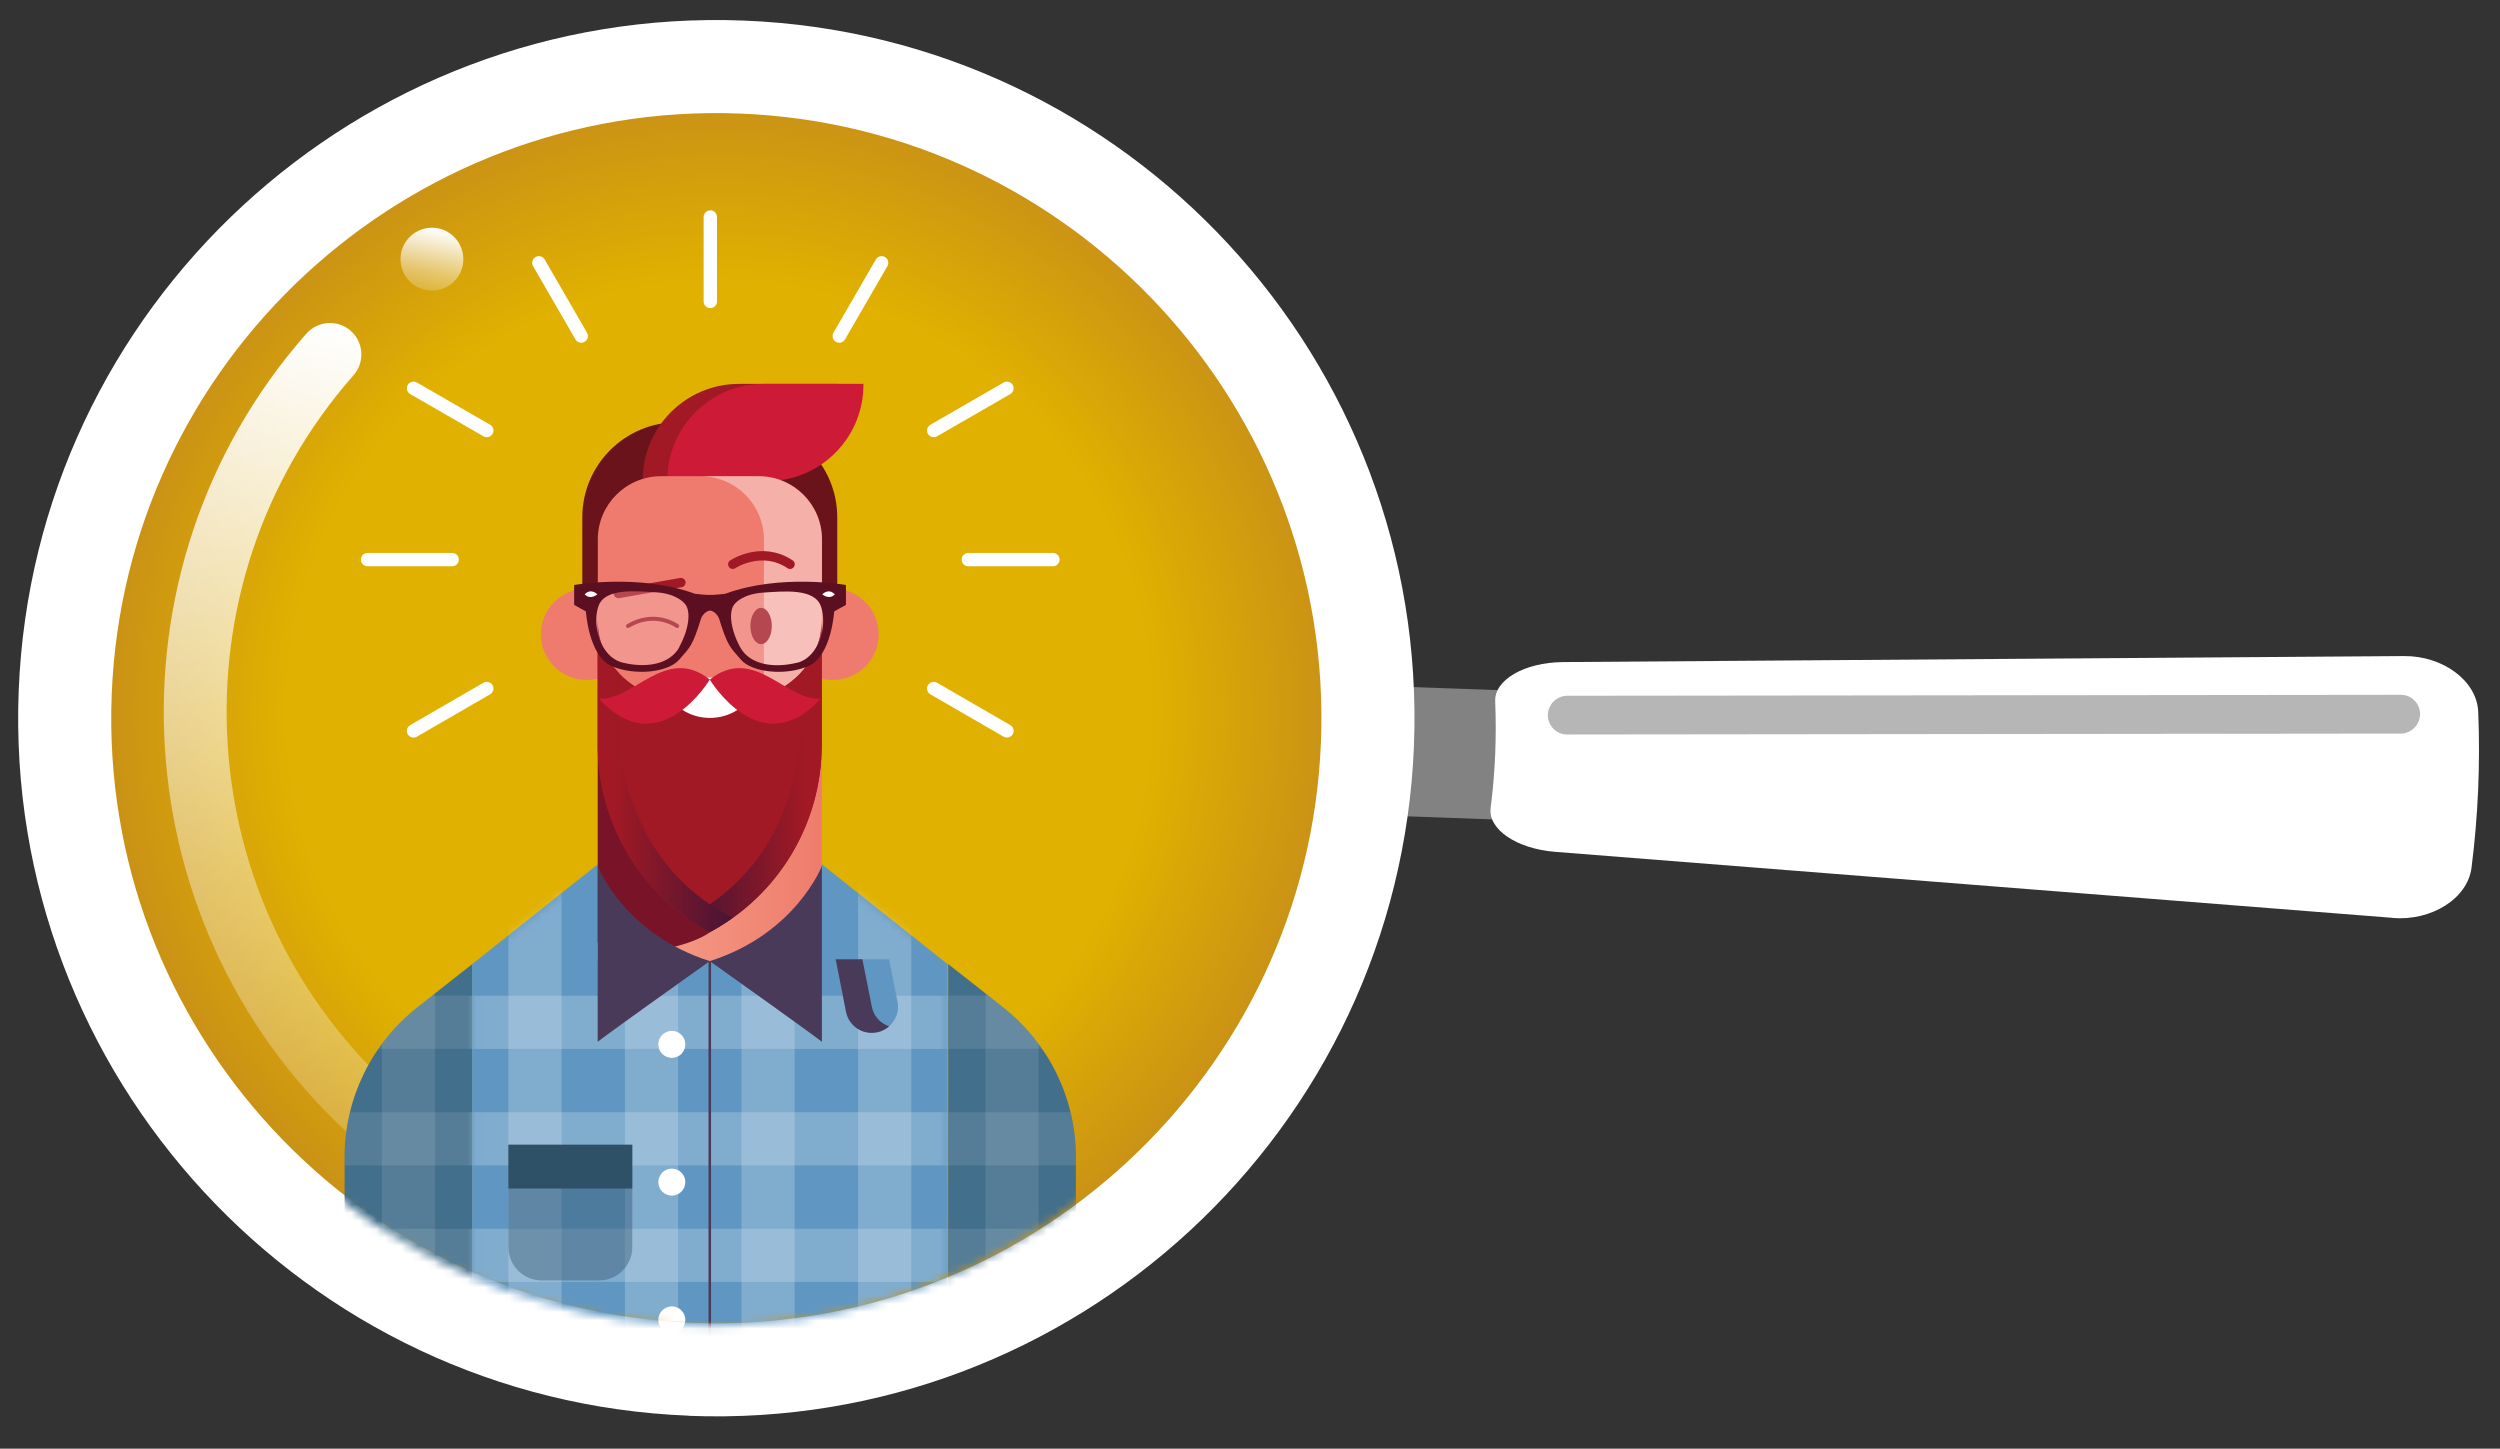 <svg xmlns="http://www.w3.org/2000/svg" width="302" height="175" viewBox="0 0 302 175" fill="none"><rect x="0" y="0" width="302" height="175" fill="#333333" stroke="none"/><g clip-path="url(#clip0_45_1553)"><path d="M139.61 138.597C168.575 109.633 168.575 62.672 139.61 33.707C110.646 4.743 63.685 4.743 34.72 33.707C5.756 62.672 5.756 109.633 34.72 138.597C63.685 167.562 110.646 167.562 139.61 138.597Z" fill="url(#paint0_radial_45_1553)"></path><path style="mix-blend-mode:soft-light" d="M36.995 40.321C11.799 68.971 14.592 112.778 43.242 137.974C44.808 139.362 47.213 139.201 48.601 137.635C49.989 136.069 49.828 133.664 48.262 132.276C22.759 109.84 20.257 70.827 42.709 45.324C44.098 43.758 43.936 41.353 42.37 39.965C40.805 38.577 38.4 38.739 37.012 40.304L36.995 40.321Z" fill="url(#paint1_linear_45_1553)"></path><path style="mix-blend-mode:soft-light" d="M49.327 28.796C47.939 30.361 48.1 32.766 49.666 34.154C51.232 35.543 53.637 35.381 55.025 33.816C56.413 32.25 56.252 29.845 54.686 28.457C53.12 27.069 50.715 27.23 49.327 28.796Z" fill="url(#paint2_linear_45_1553)"></path><path d="M192.515 99.429L193.193 83.805L162.428 82.707L161.75 98.315L192.515 99.429Z" fill="#838282"></path><path d="M83.207 171.031C129.678 172.855 168.965 136.554 170.805 90.083C172.629 43.613 136.312 4.31 89.857 2.486C43.387 0.662 4.084 36.979 2.26 83.433C0.436 129.904 36.737 169.191 83.207 171.015V171.031ZM83.659 159.797C43.387 158.215 11.912 124.157 13.494 83.885C15.076 43.613 49.133 12.138 89.406 13.72C129.678 15.302 161.153 49.359 159.571 89.632C157.989 129.904 123.931 161.379 83.659 159.797Z" fill="white"></path><path d="M289.023 110.889C293.703 111.277 298.094 108.565 298.562 104.804C299.353 98.558 299.627 92.279 299.369 86C299.224 82.223 295.075 79.204 290.378 79.253C256.514 79.495 222.666 79.737 188.802 79.979C184.105 80.028 180.522 82.142 180.619 84.709C180.796 89.018 180.619 93.328 180.07 97.605C179.747 100.155 183.137 102.512 187.818 102.899C221.553 105.563 255.288 108.21 289.006 110.873L289.023 110.889Z" fill="white"></path><path d="M289.991 88.615C291.282 88.615 292.331 87.565 292.348 86.274C292.348 84.983 291.315 83.934 290.023 83.934L189.335 84.047C188.044 84.047 186.995 85.096 186.979 86.387C186.979 87.678 188.012 88.728 189.303 88.728L289.991 88.615Z" fill="#B7B6B6"></path><mask id="mask0_45_1553" style="mask-type:luminance" maskUnits="userSpaceOnUse" x="12" y="13" width="147" height="148"><path d="M85.806 160.136C126.198 160.136 158.942 127.392 158.942 87.001C158.942 46.609 126.198 13.865 85.806 13.865C45.415 13.865 12.671 46.609 12.671 87.001C12.671 127.392 45.415 160.136 85.806 160.136Z" fill="white"></path></mask><g mask="url(#mask0_45_1553)"><path d="M85.806 26.213V36.414" stroke="white" stroke-width="1.614" stroke-miterlimit="10" stroke-linecap="round"></path><path d="M65.097 31.75L70.214 40.595" stroke="white" stroke-width="1.614" stroke-miterlimit="10" stroke-linecap="round"></path><path d="M49.957 46.906L58.802 52.007" stroke="white" stroke-width="1.614" stroke-miterlimit="10" stroke-linecap="round"></path><path d="M112.794 83.175L121.639 88.292" stroke="white" stroke-width="1.614" stroke-miterlimit="10" stroke-linecap="round"></path><path d="M44.404 67.599H54.622" stroke="white" stroke-width="1.614" stroke-miterlimit="10" stroke-linecap="round"></path><path d="M116.975 67.599H127.192" stroke="white" stroke-width="1.614" stroke-miterlimit="10" stroke-linecap="round"></path><path d="M49.957 88.292L58.802 83.175" stroke="white" stroke-width="1.614" stroke-miterlimit="10" stroke-linecap="round"></path><path d="M112.794 52.007L121.639 46.906" stroke="white" stroke-width="1.614" stroke-miterlimit="10" stroke-linecap="round"></path><path d="M101.382 40.595L106.499 31.75" stroke="white" stroke-width="1.614" stroke-miterlimit="10" stroke-linecap="round"></path><path d="M89.648 51.006H81.835C75.492 51.006 70.343 56.155 70.343 62.498V74.41H101.14V62.498C101.14 56.155 95.991 51.006 89.648 51.006Z" fill="#6A131A"></path><path d="M77.639 58.124V58.011C77.639 51.587 82.853 46.373 89.277 46.373H101.334V46.486C101.334 52.91 96.121 58.124 89.696 58.124H77.639Z" fill="#A11924"></path><path d="M80.609 58.124V58.011C80.609 51.587 85.822 46.373 92.246 46.373H104.304V46.486C104.304 52.91 99.09 58.124 92.666 58.124H80.609Z" fill="#CD1A37"></path><path d="M41.628 139.766V193.629H57.059V116.458L50.441 121.655C44.888 126.03 41.628 132.696 41.628 139.766Z" fill="#426F8C"></path><path d="M85.742 93.651L57.027 116.474V193.58L85.742 193.629L114.473 193.58V116.474L85.742 93.651Z" fill="#6097C2"></path><mask id="mask1_45_1553" style="mask-type:luminance" maskUnits="userSpaceOnUse" x="57" y="93" width="58" height="101"><path d="M85.742 93.651L57.027 116.474V193.58L85.742 193.629L114.473 193.58V116.474L85.742 93.651Z" fill="white"></path></mask><g mask="url(#mask1_45_1553)"><path opacity="0.2" d="M67.841 101.043H61.417V203.507H67.841V101.043Z" fill="white"></path><path opacity="0.2" d="M81.916 93.699H75.492V203.507H81.916V93.699Z" fill="white"></path><path opacity="0.2" d="M110.082 101.043H103.658V203.507H110.082V101.043Z" fill="white"></path><path opacity="0.2" d="M95.991 93.699H89.567V203.507H95.991V93.699Z" fill="white"></path><path opacity="0.2" d="M140.654 148.434H30.846V154.858H140.654V148.434Z" fill="white"></path><path opacity="0.2" d="M140.638 120.283H38.174V126.708H140.638V120.283Z" fill="white"></path><path opacity="0.2" d="M140.654 134.359H30.846V140.783H140.654V134.359Z" fill="white"></path></g><path d="M99.268 89.987H72.199V116.103H99.268V89.987Z" fill="url(#paint3_linear_45_1553)"></path><path d="M70.86 82.142C73.908 82.142 76.38 79.671 76.38 76.622C76.38 73.573 73.908 71.102 70.86 71.102C67.811 71.102 65.339 73.573 65.339 76.622C65.339 79.671 67.811 82.142 70.86 82.142Z" fill="#EF7B6F"></path><path d="M72.199 113.875C73.523 114.828 74.927 115.377 76.38 115.231C83.563 114.505 85.742 112.616 85.742 112.616L75.137 89.987H72.199V113.875Z" fill="#791428"></path><path d="M100.624 82.142C103.673 82.142 106.144 79.671 106.144 76.622C106.144 73.573 103.673 71.102 100.624 71.102C97.575 71.102 95.103 73.573 95.103 76.622C95.103 79.671 97.575 82.142 100.624 82.142Z" fill="#EF7B6F"></path><path d="M99.284 89.325H72.215V65.162C72.215 60.949 75.637 57.527 79.85 57.527H91.665C95.878 57.527 99.3 60.949 99.3 65.162V89.325H99.284Z" fill="#EF7B6F"></path><g style="mix-blend-mode:overlay" opacity="0.4"><path d="M91.649 57.527H84.644C88.857 57.527 92.279 60.949 92.279 65.162V89.325H99.284V65.162C99.284 60.949 95.862 57.527 91.649 57.527Z" fill="white"></path></g><path d="M85.742 85.935C85.742 85.935 72.199 84.934 72.199 74.782V89.987C72.199 99.397 77.348 108.048 85.596 112.536L85.725 112.616L85.855 112.536C94.119 108.048 99.252 99.397 99.252 89.987V74.782C99.252 84.934 85.709 85.935 85.709 85.935H85.742Z" fill="#A11924"></path><path d="M99.284 104.61C99.284 104.61 96.153 112.794 85.742 116.103C98.816 125.4 99.284 125.852 99.284 125.852V104.61Z" fill="#493A59"></path><path d="M72.199 104.61C72.199 104.61 75.331 112.794 85.742 116.103C72.667 125.4 72.199 125.852 72.199 125.852V104.61Z" fill="#493A59"></path><path d="M81.158 127.789C82.058 127.789 82.788 127.059 82.788 126.159C82.788 125.258 82.058 124.529 81.158 124.529C80.257 124.529 79.527 125.258 79.527 126.159C79.527 127.059 80.257 127.789 81.158 127.789Z" fill="white"></path><path d="M81.158 144.431C82.058 144.431 82.788 143.701 82.788 142.8C82.788 141.9 82.058 141.17 81.158 141.17C80.257 141.17 79.527 141.9 79.527 142.8C79.527 143.701 80.257 144.431 81.158 144.431Z" fill="white"></path><path d="M81.158 161.072C82.058 161.072 82.788 160.342 82.788 159.442C82.788 158.541 82.058 157.812 81.158 157.812C80.257 157.812 79.527 158.541 79.527 159.442C79.527 160.342 80.257 161.072 81.158 161.072Z" fill="white"></path><path d="M85.742 193.629V116.103" stroke="#493A59" stroke-width="0.307" stroke-miterlimit="10"></path><path opacity="0.1" d="M50.441 121.639C48.795 122.931 47.358 124.432 46.131 126.078V193.612H52.556V119.977L50.441 121.639Z" fill="white"></path><path opacity="0.1" d="M45.696 126.692H57.011V120.267H52.168L50.425 121.639C48.585 123.092 46.987 124.803 45.696 126.692Z" fill="white"></path><path opacity="0.1" d="M41.628 139.766V140.783H57.026V134.359H42.29C41.87 136.118 41.644 137.926 41.644 139.766H41.628Z" fill="white"></path><path opacity="0.1" d="M57.026 148.434H41.628V154.858H57.026V148.434Z" fill="white"></path><path d="M129.968 139.766V193.629H114.537C114.537 169.046 114.537 116.458 114.537 116.458L121.155 121.655C126.708 126.03 129.968 132.696 129.968 139.766Z" fill="#426F8C"></path><path opacity="0.1" d="M121.155 121.639C122.802 122.931 124.238 124.432 125.465 126.078V193.612H119.041V119.977L121.155 121.639Z" fill="white"></path><path opacity="0.1" d="M125.901 126.692H114.586V120.267H119.428L121.171 121.639C123.011 123.092 124.609 124.803 125.901 126.692Z" fill="white"></path><path opacity="0.1" d="M129.968 139.766V140.783H114.57V134.359H129.306C129.726 136.118 129.952 137.926 129.952 139.766H129.968Z" fill="white"></path><path opacity="0.1" d="M129.968 148.434H114.57V154.858H129.968V148.434Z" fill="white"></path><path d="M99.284 89.987V74.782C99.284 77.639 98.203 79.769 96.669 81.367C96.669 81.367 99.946 102.238 82.965 110.873C83.805 111.47 84.692 112.035 85.612 112.536L85.742 112.616L85.871 112.536C94.135 108.048 99.268 99.397 99.268 89.987H99.284Z" fill="url(#paint4_linear_45_1553)"></path><path d="M72.199 89.987V74.782C72.199 77.639 73.281 79.769 74.814 81.367C74.814 81.367 71.537 102.238 88.518 110.873C87.678 111.47 86.791 112.035 85.871 112.536L85.742 112.616L85.612 112.536C77.348 108.048 72.215 99.397 72.215 89.987H72.199Z" fill="url(#paint5_linear_45_1553)"></path><path d="M81.012 81.852C80.334 81.852 79.866 82.546 80.157 83.159C81.141 85.257 83.272 86.726 85.758 86.726C88.244 86.726 90.374 85.273 91.359 83.159C91.649 82.546 91.181 81.852 90.503 81.852H81.028H81.012Z" fill="white"></path><path opacity="0.4" d="M72.361 154.68H65.436C63.209 154.68 61.417 152.872 61.417 150.661V138.281H76.38V150.661C76.38 152.888 74.572 154.68 72.361 154.68Z" fill="#2F5167"></path><path d="M76.38 138.281H61.417V143.575H76.38V138.281Z" fill="#2F5167"></path><path d="M85.742 82.094C85.742 82.094 91.908 92.376 99.155 84.386C94.99 84.757 91.068 77.849 85.742 82.094Z" fill="#CD1A37"></path><path d="M85.742 82.094C85.742 82.094 79.576 92.376 72.328 84.386C76.493 84.757 80.415 77.849 85.742 82.094Z" fill="#CD1A37"></path><path d="M93.231 75.621C93.231 76.832 92.65 77.816 91.94 77.816C91.23 77.816 90.648 76.832 90.648 75.621C90.648 74.41 91.23 73.426 91.94 73.426C92.65 73.426 93.231 74.41 93.231 75.621Z" fill="#A11924"></path><path d="M81.803 75.621C81.803 75.621 79.14 73.652 75.863 75.621" stroke="#A11924" stroke-width="0.484" stroke-miterlimit="10" stroke-linecap="round"></path><path d="M88.518 68.164C88.518 68.164 91.988 65.856 95.442 68.164" stroke="#A11924" stroke-width="1.13" stroke-miterlimit="10" stroke-linecap="round"></path><path d="M82.255 70.375L74.701 71.699" stroke="#A11924" stroke-width="1.13" stroke-miterlimit="10" stroke-linecap="round"></path><path opacity="0.2" d="M87.549 72.619C87.549 72.619 90.309 70.327 97.04 70.779C99.575 71.796 100.656 72.135 100.107 74.895C99.558 77.655 98.977 80.544 94.458 80.738C89.938 80.931 88.017 77.703 87.566 74.314C87.34 73.232 87.566 72.619 87.566 72.619H87.549Z" fill="white"></path><path opacity="0.2" d="M83.934 72.619C83.934 72.619 81.174 70.327 74.443 70.779C71.909 71.796 70.827 72.135 71.376 74.895C71.925 77.655 72.506 80.544 77.025 80.738C81.545 80.931 83.466 77.703 83.918 74.314C84.144 73.232 83.918 72.619 83.918 72.619H83.934Z" fill="white"></path><path d="M87.566 71.731C86.242 71.892 85.758 71.86 85.758 71.86C85.758 71.86 85.273 71.892 83.95 71.731C77.251 69.261 69.358 70.666 69.358 70.666V73.071L70.779 73.862C70.779 73.862 71.102 79.221 73.862 80.447C76.622 81.674 80.689 81.238 82.029 79.705C83.369 78.171 83.643 78.091 84.709 74.653C84.709 74.653 85.048 73.862 85.774 73.749C86.5 73.862 86.839 74.653 86.839 74.653C87.904 78.091 88.179 78.155 89.519 79.705C90.858 81.238 94.926 81.674 97.686 80.447C100.446 79.221 100.769 73.862 100.769 73.862L102.189 73.071V70.666C102.189 70.666 94.296 69.261 87.598 71.731H87.566ZM82.078 78.155C80.899 80.318 77.978 80.722 75.218 80.044C72.457 79.366 71.505 75.427 72.296 73.216C73.087 71.005 76.783 71.408 79.269 71.553C81.755 71.715 82.659 72.861 82.659 72.861C83.53 73.684 83.256 75.976 82.061 78.139L82.078 78.155ZM96.266 80.06C93.505 80.738 90.584 80.334 89.406 78.171C88.227 76.008 87.953 73.716 88.808 72.893C88.808 72.893 89.712 71.747 92.198 71.586C94.684 71.424 98.396 71.037 99.171 73.248C99.962 75.46 99.01 79.398 96.249 80.076L96.266 80.06Z" fill="#5B0F21"></path><path d="M99.332 71.796C99.332 71.796 100.075 70.989 100.85 71.796C100.155 72.522 99.332 71.796 99.332 71.796Z" fill="white"></path><path d="M72.151 71.796C72.151 71.796 71.408 70.989 70.633 71.796C71.328 72.522 72.151 71.796 72.151 71.796Z" fill="white"></path><path d="M107.403 115.877H100.93L102.189 122.237C102.528 123.931 104.175 125.045 105.886 124.706H105.95C107.645 124.351 108.759 122.705 108.42 121.01L107.403 115.877Z" fill="#6097C2"></path><path d="M105.321 121.623L104.175 115.877H100.947L102.206 122.237C102.545 123.931 104.191 125.045 105.902 124.706H105.966C106.515 124.577 107.016 124.335 107.403 123.98C106.37 123.641 105.547 122.769 105.321 121.623Z" fill="#493A59"></path></g></g><defs><radialGradient id="paint0_radial_45_1553" cx="0" cy="0" r="1" gradientUnits="userSpaceOnUse" gradientTransform="translate(86.849 86.103) rotate(-48.7) scale(74.168)"><stop offset="0.7" stop-color="#E0B100"></stop><stop offset="1" stop-color="#C99116"></stop></radialGradient><linearGradient id="paint1_linear_45_1553" x1="28.719" y1="135.632" x2="47.7" y2="40.584" gradientUnits="userSpaceOnUse"><stop stop-color="white" stop-opacity="0.2"></stop><stop offset="0.3" stop-color="white" stop-opacity="0.4"></stop><stop offset="1" stop-color="white"></stop></linearGradient><linearGradient id="paint2_linear_45_1553" x1="51.102" y1="35" x2="52.588" y2="27.561" gradientUnits="userSpaceOnUse"><stop stop-color="white" stop-opacity="0.2"></stop><stop offset="0.3" stop-color="white" stop-opacity="0.4"></stop><stop offset="1" stop-color="white"></stop></linearGradient><linearGradient id="paint3_linear_45_1553" x1="72.199" y1="103.045" x2="99.284" y2="103.045" gradientUnits="userSpaceOnUse"><stop stop-color="#F5A68E"></stop><stop offset="1" stop-color="#EF7C6C"></stop></linearGradient><linearGradient id="paint4_linear_45_1553" x1="97.266" y1="93.699" x2="80.948" y2="93.699" gradientUnits="userSpaceOnUse"><stop stop-color="#A11924"></stop><stop offset="1" stop-color="#391437"></stop></linearGradient><linearGradient id="paint5_linear_45_1553" x1="74.217" y1="93.699" x2="90.535" y2="93.699" gradientUnits="userSpaceOnUse"><stop stop-color="#A11924"></stop><stop offset="1" stop-color="#391437"></stop></linearGradient><clipPath id="clip0_45_1553"><rect width="302" height="174.324" fill="white"></rect></clipPath></defs></svg>